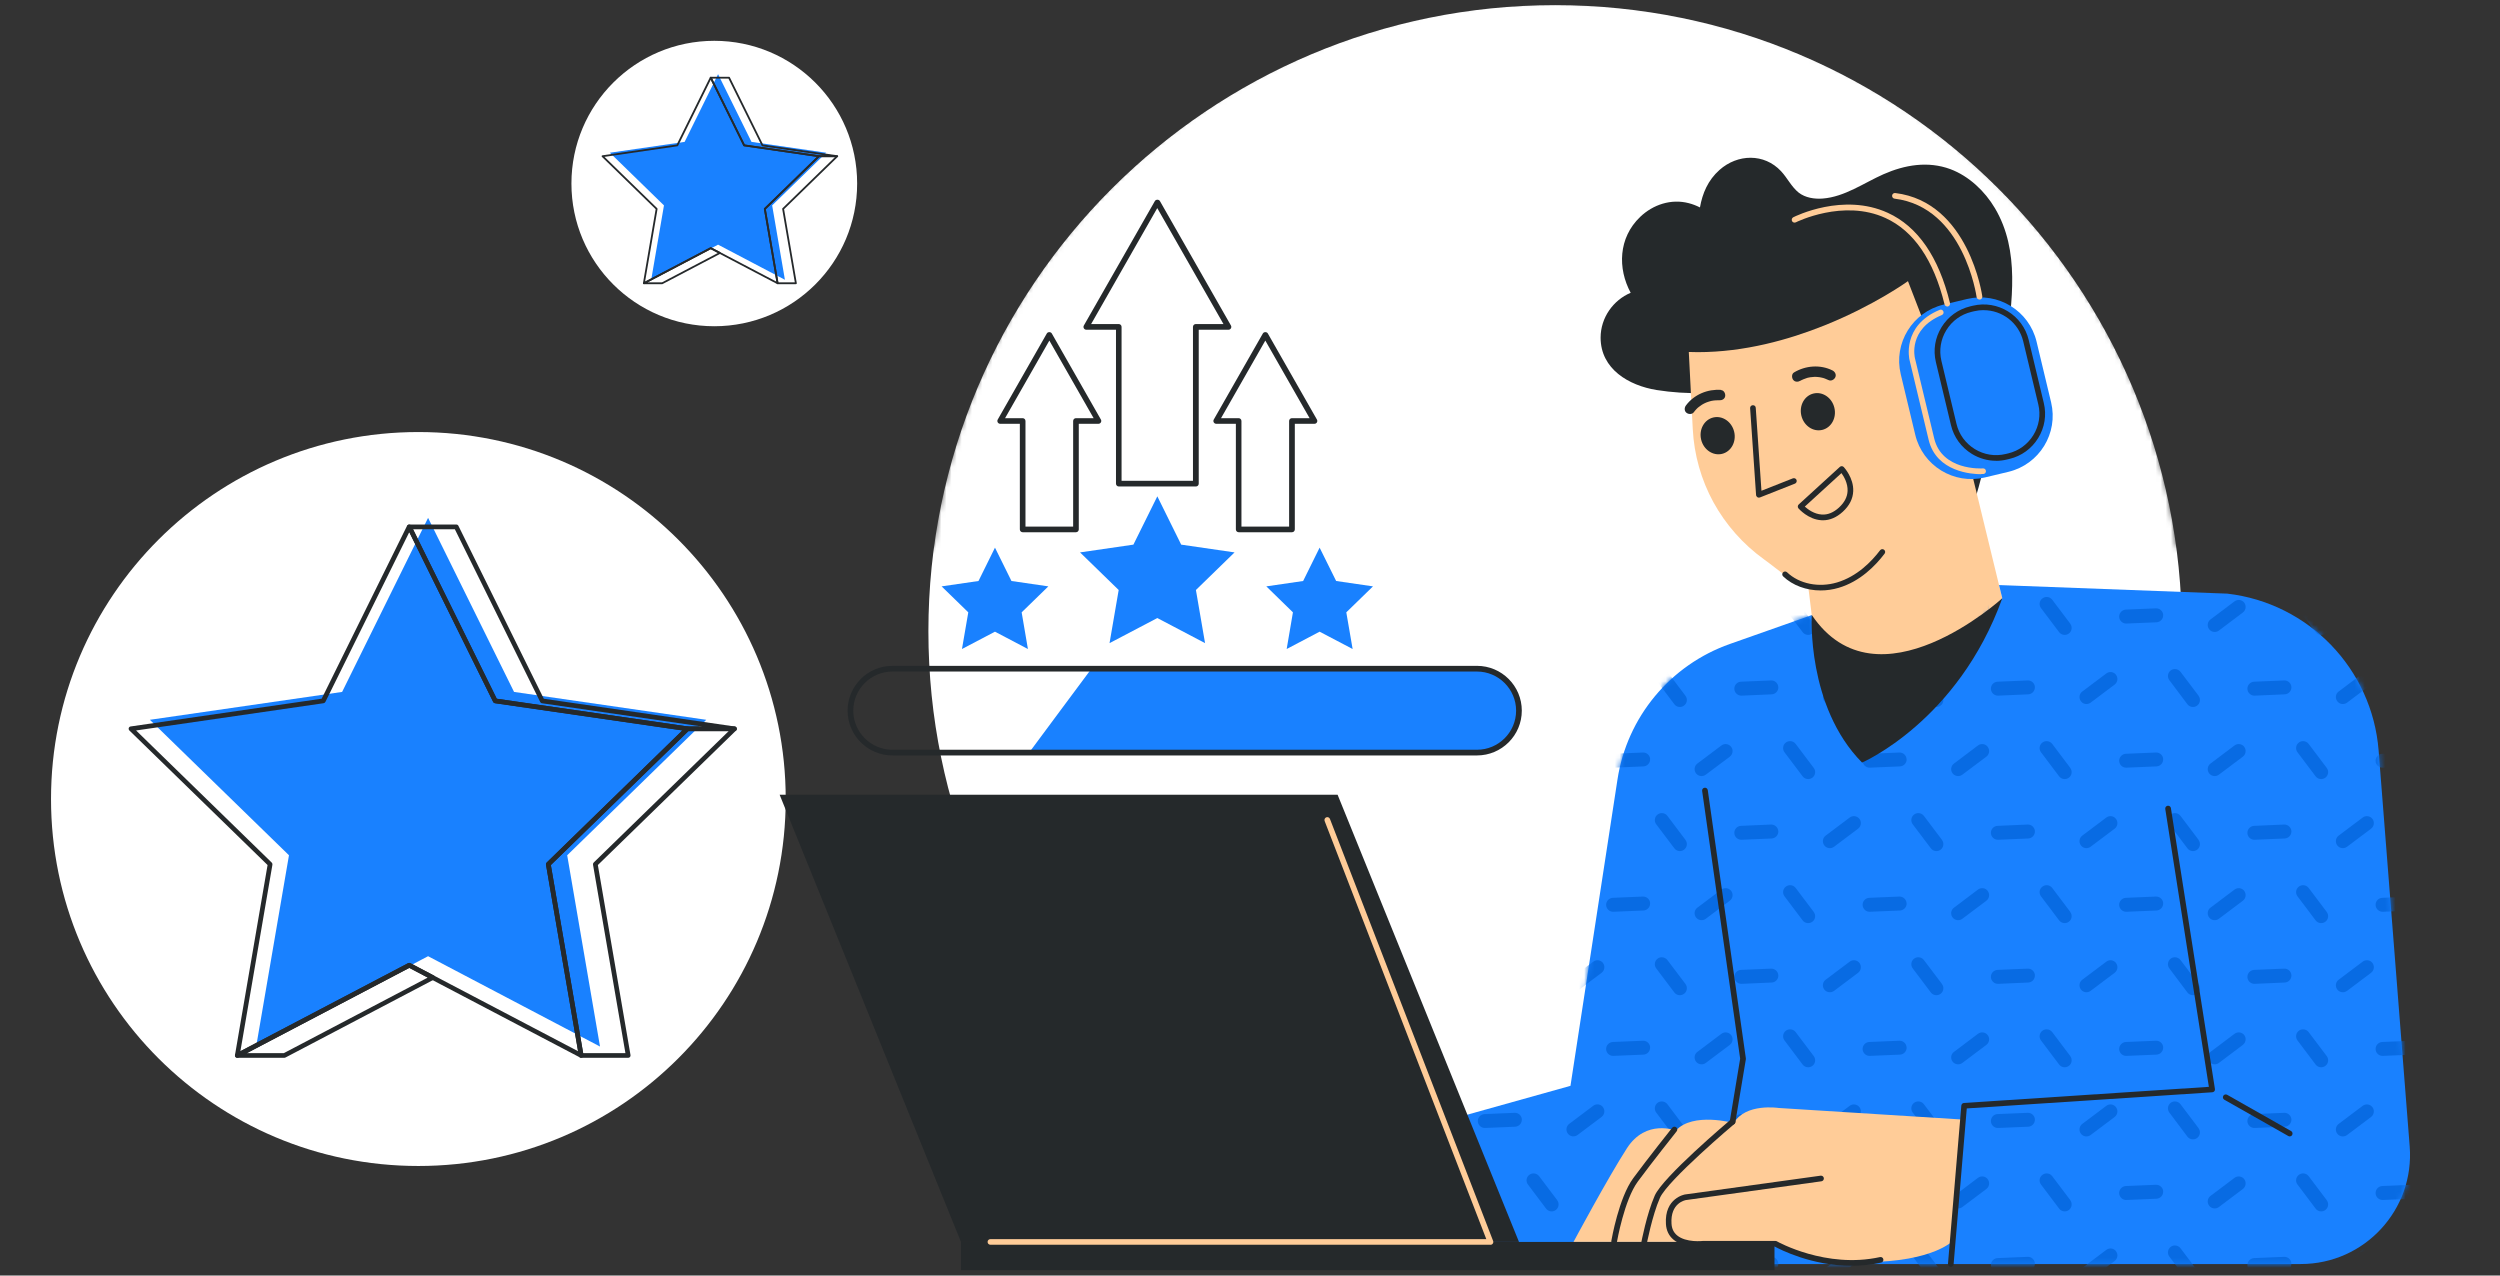 <svg width="490" height="250" viewBox="0 0 490 250" fill="none" xmlns="http://www.w3.org/2000/svg">
<rect x="0" y="0" width="490" height="250" fill="#333333" stroke="none"/>
<path d="M82 228.534C121.765 228.534 154 196.331 154 156.607C154 116.882 121.765 84.68 82 84.68C42.236 84.68 10 116.882 10 156.607C10 196.331 42.236 228.534 82 228.534Z" fill="white"/>
<path d="M83.904 101.5L100.753 135.617L138.424 141.08L111.17 167.632L117.602 205.122L83.904 187.416L50.207 205.122L56.639 167.632L29.373 141.08L67.055 135.617L83.904 101.5Z" fill="#1981FF"/>
<path d="M113.915 207.334C113.838 207.334 113.771 207.312 113.705 207.279L80.218 189.706L46.731 207.279C46.576 207.356 46.388 207.345 46.244 207.245C46.1 207.146 46.033 206.969 46.056 206.792L52.443 169.546L25.354 143.17C25.233 143.049 25.188 142.861 25.233 142.695C25.288 142.529 25.432 142.407 25.609 142.385L63.048 136.944L79.786 103.049C79.941 102.739 80.461 102.739 80.616 103.049L97.354 136.944L134.793 142.385C134.971 142.407 135.115 142.529 135.17 142.695C135.225 142.861 135.17 143.049 135.059 143.17L107.96 169.546L113.45 201.462L114.358 206.781C114.391 206.958 114.314 207.124 114.17 207.234C114.092 207.29 113.993 207.323 113.893 207.323L113.915 207.334ZM26.672 143.17L53.262 169.07C53.373 169.181 53.417 169.324 53.395 169.479L47.118 206.04L79.996 188.788C80.129 188.722 80.295 188.722 80.428 188.788L113.306 206.04L107.019 169.479C106.996 169.336 107.041 169.181 107.151 169.07L133.753 143.17L97 137.829C96.845 137.807 96.723 137.718 96.657 137.574L80.218 104.298L63.779 137.574C63.712 137.707 63.58 137.807 63.436 137.829L26.683 143.17H26.672Z" fill="#25292B"/>
<path d="M55.731 207.334H46.509C46.299 207.334 46.111 207.191 46.066 206.981C46.011 206.77 46.111 206.56 46.299 206.461L79.996 188.767C80.129 188.7 80.295 188.7 80.428 188.767L85.033 191.188C85.188 191.266 85.277 191.421 85.277 191.598C85.277 191.775 85.177 191.929 85.033 192.007L55.941 207.279C55.875 207.312 55.797 207.334 55.731 207.334ZM48.38 206.417H55.62L83.838 191.609L80.218 189.707L48.38 206.417Z" fill="#25292B"/>
<path d="M143.96 143.302H134.738L97 137.828C96.845 137.806 96.724 137.718 96.657 137.574L79.808 103.468C79.742 103.324 79.742 103.159 79.831 103.026C79.919 102.893 80.063 102.805 80.218 102.805H89.439C89.617 102.805 89.771 102.904 89.849 103.059L106.587 136.954L144.026 142.395C144.27 142.429 144.436 142.639 144.425 142.882C144.414 143.125 144.203 143.313 143.96 143.313V143.302ZM97.365 136.954L134.805 142.395H137.594L106.222 137.839C106.067 137.817 105.945 137.718 105.878 137.585L89.151 103.734H80.96L97.377 136.966L97.365 136.954Z" fill="#25292B"/>
<path d="M123.126 207.333H113.904C113.683 207.333 113.483 207.167 113.45 206.946L107.007 169.467C106.985 169.324 107.03 169.169 107.14 169.058L134.406 142.506C134.495 142.417 134.605 142.373 134.727 142.373H143.948C144.137 142.373 144.303 142.484 144.38 142.661C144.447 142.837 144.413 143.037 144.281 143.169L117.181 169.545L123.579 206.791C123.602 206.924 123.568 207.067 123.48 207.167C123.391 207.267 123.258 207.333 123.126 207.333ZM114.303 206.415H122.583L116.229 169.467C116.207 169.324 116.251 169.169 116.362 169.058L142.819 143.302H134.926L107.971 169.556L114.303 206.415Z" fill="#25292B"/>
<path d="M140 63.943C155.464 63.943 168 51.42 168 35.972C168 20.523 155.464 8 140 8C124.536 8 112 20.523 112 35.972C112 51.42 124.536 63.943 140 63.943Z" fill="white"/>
<path d="M140.741 14.541L147.293 27.809L161.943 29.933L151.344 40.259L153.845 54.838L140.741 47.953L127.636 54.838L130.137 40.259L119.534 29.933L134.188 27.809L140.741 14.541Z" fill="#1981FF"/>
<path d="M152.411 55.698C152.381 55.698 152.355 55.69 152.33 55.677L139.307 48.843L126.284 55.677C126.224 55.707 126.151 55.703 126.095 55.664C126.039 55.625 126.013 55.556 126.022 55.488L128.506 41.003L117.971 30.746C117.924 30.699 117.907 30.625 117.924 30.561C117.945 30.497 118.001 30.449 118.07 30.441L132.63 28.325L139.139 15.143C139.199 15.023 139.402 15.023 139.462 15.143L145.971 28.325L160.531 30.441C160.6 30.449 160.656 30.497 160.677 30.561C160.699 30.625 160.677 30.699 160.634 30.746L150.095 41.003L152.231 53.415L152.584 55.483C152.597 55.552 152.566 55.617 152.51 55.66C152.48 55.681 152.442 55.694 152.403 55.694L152.411 55.698ZM118.483 30.746L128.824 40.818C128.867 40.861 128.884 40.917 128.876 40.977L126.435 55.195L139.221 48.486C139.272 48.46 139.337 48.46 139.389 48.486L152.175 55.195L149.729 40.977C149.721 40.921 149.738 40.861 149.781 40.818L160.126 30.746L145.833 28.669C145.773 28.66 145.726 28.626 145.7 28.57L139.307 15.629L132.914 28.57C132.888 28.621 132.836 28.66 132.78 28.669L118.488 30.746H118.483Z" fill="#25292B"/>
<path d="M129.784 55.699H126.198C126.116 55.699 126.043 55.643 126.026 55.562C126.004 55.48 126.043 55.398 126.116 55.359L139.221 48.478C139.273 48.453 139.337 48.453 139.389 48.478L141.18 49.42C141.24 49.45 141.274 49.511 141.274 49.579C141.274 49.648 141.236 49.708 141.18 49.738L129.866 55.678C129.84 55.691 129.81 55.699 129.784 55.699ZM126.926 55.342H129.741L140.715 49.584L139.307 48.844L126.926 55.342Z" fill="#25292B"/>
<path d="M164.095 30.798H160.509L145.833 28.669C145.773 28.66 145.726 28.626 145.7 28.57L139.148 15.307C139.122 15.251 139.122 15.186 139.156 15.135C139.191 15.083 139.247 15.049 139.307 15.049H142.893C142.962 15.049 143.022 15.088 143.052 15.148L149.561 28.329L164.121 30.445C164.216 30.458 164.28 30.54 164.276 30.634C164.272 30.729 164.19 30.802 164.095 30.802V30.798ZM145.975 28.329L160.535 30.445H161.62L149.419 28.673C149.359 28.665 149.312 28.626 149.286 28.574L142.781 15.41H139.595L145.98 28.334L145.975 28.329Z" fill="#25292B"/>
<path d="M155.993 55.698H152.407C152.321 55.698 152.243 55.633 152.231 55.547L149.725 40.972C149.716 40.916 149.734 40.856 149.777 40.813L160.38 30.487C160.414 30.453 160.458 30.436 160.505 30.436H164.091C164.164 30.436 164.229 30.479 164.259 30.547C164.285 30.616 164.272 30.694 164.22 30.745L153.681 41.002L156.17 55.487C156.178 55.539 156.165 55.594 156.131 55.633C156.097 55.672 156.045 55.698 155.993 55.698ZM152.562 55.341H155.782L153.311 40.972C153.303 40.916 153.32 40.856 153.363 40.813L163.652 30.797H160.582L150.1 41.007L152.562 55.341Z" fill="#25292B"/>
<mask id="mask0_3010_1367" style="mask-type:luminance" maskUnits="userSpaceOnUse" x="147" y="0" width="332" height="251">
<path d="M479 107.337V251H147.492V107.337H182.923C190.497 46.825 242.17 0 304.794 0C367.417 0 419.102 46.825 426.677 107.337H479Z" fill="white"/>
</mask>
<g mask="url(#mask0_3010_1367)">
<path d="M304.806 246.444C372.649 246.444 427.646 191.502 427.646 123.728C427.646 55.954 372.649 1.012 304.806 1.012C236.963 1.012 181.965 55.954 181.965 123.728C181.965 191.502 236.963 246.444 304.806 246.444Z" fill="white"/>
<path d="M393.198 68.313C391.946 78.418 387.17 101.279 385.648 100.653C385.648 100.653 385.623 100.653 385.611 100.653C384.298 101.169 382.431 100.519 382.002 99.071C378.638 87.543 376.391 75.708 375.36 63.726C370.658 66.498 365.784 68.975 360.739 71.023C349.567 75.573 336.774 78.369 324.694 76.444C319.256 75.561 313.731 72.348 313.719 66.191C313.719 62.242 316.211 58.82 319.612 57.385C317.046 52.627 317.181 46.629 321.465 42.521C323.994 40.093 327.555 38.915 331.004 39.823C331.765 40.019 332.49 40.301 333.19 40.657C333.681 37.885 334.761 35.322 337.02 33.31C340.568 30.159 345.785 30.011 349.088 33.556C350.316 34.868 351.126 36.622 352.538 37.75C353.839 38.768 355.631 39.038 357.252 38.915C361.561 38.584 365.305 35.861 369.148 34.157C373.347 32.305 377.877 31.532 382.272 33.151C385.943 34.525 389.049 37.493 391.013 40.816C395.973 49.193 394.328 59.139 393.21 68.3L393.198 68.313Z" fill="#25292B"/>
<path d="M398.268 82.085C396.537 88.659 392.4 92.767 386.274 91.896L391.811 114.683L392.449 117.271L382.026 127.953C378.749 131.314 374.525 132.908 370.339 132.908C364.299 132.908 358.332 129.609 355.46 123.489L355.104 120.57L354.416 114.99C352.489 114.364 351.126 113.616 349.849 112.721C348.572 111.826 347.357 110.795 345.724 109.618C341.575 106.626 338.223 102.787 335.829 98.433C333.447 94.067 332.036 89.174 331.778 84.047L331.004 68.987C331.594 69.011 332.183 69.023 332.772 69.023C341.918 69.023 350.586 66.595 357.583 63.787C367.417 59.837 373.961 55.103 373.961 55.103L379.632 69.796L379.669 69.894L379.694 69.87C381.719 67.662 384.359 66.227 387.183 65.835C388.656 65.626 390.178 65.7 391.664 66.092C398.195 67.809 400.122 75.045 398.281 82.109L398.268 82.085Z" fill="#FFCC98"/>
<path d="M337.515 88.959C339.301 88.531 340.368 86.588 339.896 84.619C339.424 82.649 337.593 81.399 335.806 81.826C334.019 82.253 332.953 84.196 333.424 86.166C333.896 88.135 335.728 89.386 337.515 88.959Z" fill="#25292B"/>
<path d="M357.156 84.261C358.943 83.834 360.009 81.891 359.537 79.921C359.065 77.952 357.234 76.701 355.447 77.129C353.66 77.556 352.594 79.499 353.066 81.469C353.538 83.438 355.369 84.689 357.156 84.261Z" fill="#25292B"/>
<path d="M337.339 76.419C334.7 76.223 332.036 77.326 330.44 79.473C330.12 79.902 330.096 80.552 330.55 80.907C330.955 81.226 331.643 81.251 331.986 80.797C332.146 80.589 332.306 80.38 332.49 80.196C332.576 80.098 332.674 80.012 332.76 79.926C332.76 79.926 332.784 79.902 332.797 79.902C332.846 79.865 332.895 79.816 332.944 79.779C333.153 79.62 333.361 79.46 333.582 79.325C333.693 79.252 333.803 79.191 333.926 79.129C333.951 79.129 333.963 79.105 333.975 79.105C334.037 79.068 334.11 79.043 334.172 79.007C334.405 78.896 334.65 78.798 334.908 78.725C335.031 78.688 335.154 78.651 335.289 78.614C335.35 78.602 335.412 78.577 335.485 78.565C335.485 78.565 335.485 78.565 335.498 78.565C335.755 78.516 336.013 78.479 336.283 78.467C336.418 78.467 336.541 78.455 336.676 78.455C336.737 78.455 336.811 78.455 336.873 78.455C336.885 78.455 336.897 78.455 336.909 78.455C336.922 78.455 336.934 78.455 336.946 78.455C337.474 78.492 338.051 78.234 338.137 77.645C338.211 77.155 337.904 76.492 337.327 76.456L337.339 76.419Z" fill="#25292B"/>
<path d="M351.457 74.432C351.801 74.922 352.439 74.885 352.894 74.616C352.906 74.616 352.918 74.603 352.93 74.591C352.93 74.591 352.943 74.591 352.955 74.579C353.016 74.554 353.065 74.517 353.127 74.493C353.25 74.432 353.36 74.382 353.483 74.334C353.728 74.235 353.974 74.15 354.22 74.064C354.232 74.064 354.22 74.064 354.232 74.064C354.293 74.051 354.355 74.039 354.428 74.015C354.551 73.99 354.686 73.966 354.821 73.941C355.079 73.904 355.349 73.88 355.607 73.867C355.68 73.867 355.754 73.867 355.828 73.867C355.84 73.867 355.865 73.867 355.889 73.867C356.024 73.867 356.147 73.88 356.282 73.892C356.54 73.916 356.81 73.953 357.055 74.015C357.117 74.027 357.178 74.039 357.252 74.064C357.264 74.064 357.276 74.064 357.289 74.064C357.411 74.1 357.534 74.137 357.657 74.186C357.903 74.272 358.148 74.382 358.381 74.493C358.897 74.751 359.498 74.419 359.719 73.941C359.965 73.414 359.646 72.85 359.167 72.604C356.773 71.415 353.9 71.635 351.629 72.997C351.138 73.291 351.163 74.015 351.445 74.432H351.457Z" fill="#25292B"/>
<path d="M356.859 115.728C354.048 115.728 351.371 114.759 349.493 112.969C349.272 112.76 349.26 112.405 349.481 112.184C349.689 111.963 350.046 111.951 350.266 112.171C352.636 114.44 356.491 115.225 360.063 114.158C363.967 112.993 366.803 110.087 368.497 107.854C368.682 107.609 369.025 107.56 369.271 107.744C369.516 107.928 369.565 108.271 369.381 108.517C367.589 110.884 364.569 113.974 360.382 115.213C359.216 115.556 358.025 115.728 356.859 115.728Z" fill="#25292B"/>
<path d="M388.312 88.745C388.054 88.745 387.821 88.561 387.759 88.291C387.71 87.984 387.907 87.702 388.201 87.641C389.834 87.335 391.344 86.329 392.24 84.943C393.137 83.557 393.431 81.766 393.038 80.148C392.682 78.688 391.725 77.499 390.571 77.032C389.318 76.53 387.772 77.008 387.207 78.063C387.084 78.284 386.839 78.394 386.605 78.345C386.36 78.296 386.188 78.087 386.163 77.842C386.016 76.137 385.856 74.2 386.421 72.397C386.949 70.667 388.422 68.816 390.497 68.558C392.351 68.325 394.254 69.539 394.818 71.33C394.917 71.624 394.745 71.931 394.45 72.029C394.155 72.115 393.849 71.955 393.75 71.661C393.345 70.397 391.946 69.502 390.632 69.662C389.048 69.858 387.907 71.342 387.489 72.728C387.121 73.917 387.109 75.193 387.182 76.468C388.214 75.708 389.687 75.487 390.988 76.002C392.498 76.603 393.677 78.05 394.131 79.878C394.597 81.779 394.254 83.9 393.186 85.544C392.13 87.187 390.337 88.377 388.41 88.733C388.373 88.733 388.336 88.733 388.312 88.733V88.745Z" fill="#25292B"/>
<path d="M344.742 97.536C344.644 97.536 344.533 97.511 344.447 97.45C344.3 97.352 344.202 97.193 344.19 97.021L343.023 80.01C342.999 79.704 343.232 79.434 343.539 79.422C343.87 79.397 344.116 79.63 344.128 79.937L345.245 96.187L351.396 93.759C351.678 93.648 352.01 93.783 352.12 94.065C352.231 94.347 352.096 94.678 351.813 94.789L344.951 97.499C344.889 97.524 344.816 97.536 344.742 97.536Z" fill="#25292B"/>
<path d="M357.289 101.966C357.191 101.966 357.092 101.966 356.994 101.966C354.404 101.819 352.587 99.734 352.501 99.648C352.304 99.415 352.329 99.072 352.55 98.875L360.604 91.517C360.824 91.308 361.181 91.321 361.389 91.554C361.463 91.639 363.341 93.675 363.231 96.275C363.169 97.772 362.482 99.121 361.18 100.31C359.965 101.414 358.664 101.978 357.289 101.978V101.966ZM353.741 99.292C354.342 99.832 355.57 100.764 357.08 100.85C358.246 100.924 359.376 100.457 360.444 99.476C361.512 98.495 362.077 97.404 362.126 96.226C362.187 94.718 361.402 93.381 360.923 92.731L353.741 99.292Z" fill="#25292B"/>
<path d="M385.527 58.606L380.918 59.708C374.839 61.161 371.09 67.263 372.545 73.337L375.391 85.217C376.846 91.29 382.954 95.035 389.034 93.582L393.643 92.48C399.722 91.026 403.471 84.924 402.016 78.851L399.17 66.971C397.715 60.897 391.607 57.152 385.527 58.606Z" fill="#1981FF"/>
<path d="M391.234 90.313C389.576 90.313 387.944 89.859 386.483 88.964C384.408 87.688 382.959 85.701 382.395 83.347L379.436 70.984C378.871 68.63 379.264 66.201 380.541 64.129C381.817 62.056 383.806 60.609 386.163 60.045L386.679 59.922C391.553 58.757 396.464 61.774 397.63 66.643L400.589 79.005C401.153 81.36 400.76 83.788 399.484 85.861C398.207 87.934 396.218 89.381 393.861 89.945L393.345 90.067C392.646 90.239 391.934 90.325 391.234 90.325V90.313ZM388.791 60.781C388.177 60.781 387.563 60.854 386.937 61.001L386.421 61.124C384.359 61.614 382.603 62.89 381.486 64.705C380.369 66.52 380.025 68.666 380.516 70.727L383.475 83.089C383.966 85.15 385.243 86.903 387.06 88.019C388.877 89.135 391.025 89.479 393.088 88.988L393.603 88.866C395.666 88.375 397.421 87.1 398.538 85.284C399.656 83.469 399.999 81.323 399.508 79.263L396.55 66.9C395.678 63.246 392.4 60.793 388.791 60.793V60.781Z" fill="#25292B"/>
<path d="M388.324 92.947C386.569 92.947 379.534 92.543 378.012 86.202L374.255 70.504C374.255 70.504 372.647 63.869 380.172 60.729C380.455 60.606 380.786 60.741 380.897 61.023C381.019 61.306 380.884 61.637 380.602 61.747C373.985 64.506 375.274 70.001 375.335 70.234L379.104 85.932C380.614 92.236 388.324 91.831 388.656 91.807C388.95 91.77 389.233 92.015 389.245 92.322C389.269 92.628 389.036 92.886 388.729 92.91C388.729 92.91 388.582 92.91 388.336 92.91L388.324 92.947Z" fill="#FFCC98"/>
<path d="M381.67 60.072C381.425 60.072 381.191 59.9 381.13 59.654C378.994 50.959 375.102 45.269 369.553 42.73C361.303 38.94 352.071 43.527 351.985 43.576C351.715 43.711 351.371 43.601 351.236 43.331C351.101 43.061 351.212 42.718 351.482 42.583C351.875 42.386 361.266 37.714 370.007 41.712C375.876 44.398 379.988 50.346 382.198 59.397C382.272 59.691 382.088 59.998 381.793 60.072C381.744 60.072 381.707 60.084 381.658 60.084L381.67 60.072Z" fill="#FFCC98"/>
<path d="M387.968 58.708C387.698 58.708 387.452 58.499 387.416 58.23C387.391 58.058 384.899 40.594 371.333 38.938C371.026 38.901 370.817 38.619 370.854 38.313C370.891 38.006 371.161 37.797 371.48 37.834C385.906 39.6 388.508 57.911 388.533 58.095C388.57 58.401 388.361 58.684 388.054 58.72C388.029 58.72 388.005 58.72 387.98 58.72L387.968 58.708Z" fill="#FFCC98"/>
<path d="M450.935 247.763H255.932V227.331L307.813 212.823L317.021 152.814C318.887 140.562 327.37 130.333 339.07 126.213L355.103 120.559L355.459 123.478C358.332 129.597 364.286 132.897 370.339 132.897C374.525 132.897 378.761 131.302 382.026 127.942L392.449 117.26L391.811 114.672L436.547 116.352C452.507 118.204 464.943 131.094 466.208 147.086L472.297 224.658C473.291 237.118 463.433 247.751 450.948 247.751L450.935 247.763Z" fill="#1981FF"/>
<mask id="mask1_3010_1367" style="mask-type:luminance" maskUnits="userSpaceOnUse" x="255" y="114" width="218" height="134">
<path d="M450.935 247.765H255.932V227.333L307.813 212.825L317.021 152.816C318.887 140.564 327.37 130.335 339.07 126.214L355.103 120.561L355.459 123.48C358.332 129.599 364.286 132.898 370.339 132.898C374.525 132.898 378.761 131.304 382.026 127.944L392.449 117.262L391.811 114.674L436.547 116.354C452.507 118.206 464.943 131.096 466.208 147.088L472.297 224.66C473.291 237.12 463.433 247.753 450.948 247.753L450.935 247.765Z" fill="white"/>
</mask>
<g mask="url(#mask1_3010_1367)">
<path d="M273.144 148.794C273.181 149.542 272.579 150.18 271.831 150.216L265.938 150.462C265.189 150.499 264.551 149.91 264.514 149.162V149.1C264.514 148.377 265.078 147.776 265.815 147.739L271.708 147.494C272.457 147.457 273.095 148.046 273.132 148.794H273.144Z" fill="#086BE3"/>
<path d="M263.9 160.506C264.084 160.751 264.17 161.033 264.17 161.328C264.17 161.745 263.986 162.15 263.63 162.419L258.915 165.964C258.314 166.417 257.454 166.295 257 165.694C256.546 165.093 256.669 164.234 257.27 163.781L261.984 160.236C262.586 159.783 263.458 159.905 263.9 160.518V160.506Z" fill="#086BE3"/>
<path d="M289.03 231.124C289.214 231.369 289.312 231.664 289.312 231.946C289.312 232.363 289.128 232.768 288.772 233.037L284.058 236.582C283.456 237.035 282.597 236.913 282.143 236.312C281.689 235.711 281.811 234.84 282.425 234.399L287.139 230.854C287.741 230.401 288.6 230.523 289.042 231.124H289.03Z" fill="#086BE3"/>
<path d="M273.144 120.548C273.181 121.296 272.579 121.934 271.831 121.971L265.938 122.216C265.189 122.241 264.551 121.652 264.514 120.904V120.843C264.514 120.119 265.078 119.518 265.815 119.481L271.708 119.236C272.457 119.199 273.095 119.8 273.132 120.548H273.144Z" fill="#086BE3"/>
<path d="M263.9 188.751C264.084 188.996 264.17 189.291 264.17 189.573C264.17 189.99 263.986 190.394 263.63 190.664L258.915 194.209C258.314 194.662 257.454 194.54 257 193.939C256.546 193.338 256.669 192.467 257.27 192.026L261.984 188.481C262.586 188.027 263.458 188.15 263.9 188.751Z" fill="#086BE3"/>
<path d="M298.274 247.656C298.311 248.404 297.722 249.042 296.973 249.078L291.08 249.324C290.331 249.348 289.693 248.759 289.656 248.011V247.95C289.656 247.226 290.233 246.625 290.97 246.589L296.863 246.343C297.612 246.307 298.25 246.908 298.287 247.656H298.274Z" fill="#086BE3"/>
<path d="M298.274 219.413C298.311 220.161 297.722 220.799 296.973 220.836L291.08 221.081C290.331 221.118 289.693 220.529 289.656 219.781V219.72C289.656 218.996 290.233 218.383 290.97 218.358L296.863 218.113C297.612 218.076 298.25 218.665 298.287 219.413H298.274Z" fill="#086BE3"/>
<path d="M263.9 245.241C264.084 245.487 264.17 245.781 264.17 246.063C264.17 246.48 263.986 246.897 263.63 247.155L258.915 250.699C258.314 251.153 257.454 251.03 257 250.429C256.546 249.828 256.669 248.957 257.27 248.516L261.984 244.971C262.586 244.518 263.458 244.64 263.9 245.241Z" fill="#086BE3"/>
<path d="M298.274 162.922C298.311 163.671 297.722 164.308 296.973 164.345L291.08 164.59C290.331 164.627 289.693 164.038 289.656 163.29V163.229C289.656 162.505 290.233 161.892 290.97 161.868L296.863 161.61C297.612 161.586 298.25 162.174 298.287 162.922H298.274Z" fill="#086BE3"/>
<path d="M289.03 202.879C289.214 203.125 289.312 203.419 289.312 203.701C289.312 204.118 289.128 204.535 288.772 204.793L284.058 208.337C283.456 208.791 282.597 208.668 282.143 208.067C281.689 207.466 281.811 206.608 282.425 206.166L287.139 202.622C287.741 202.168 288.6 202.291 289.042 202.892L289.03 202.879Z" fill="#086BE3"/>
<path d="M298.274 191.153C298.311 191.914 297.722 192.551 296.973 192.576L291.08 192.833C290.331 192.858 289.693 192.269 289.656 191.521V191.46C289.656 190.736 290.233 190.135 290.97 190.098L296.863 189.853C297.612 189.816 298.25 190.405 298.287 191.153H298.274Z" fill="#086BE3"/>
<path d="M298.274 134.667C298.311 135.415 297.722 136.065 296.973 136.09L291.08 136.347C290.331 136.372 289.693 135.783 289.656 135.035V134.973C289.656 134.25 290.233 133.649 290.97 133.612L296.863 133.367C297.612 133.33 298.25 133.919 298.287 134.667H298.274Z" fill="#086BE3"/>
<path d="M273.144 233.528C273.181 234.276 272.579 234.914 271.831 234.951L265.938 235.196C265.189 235.233 264.551 234.632 264.514 233.884V233.822C264.514 233.099 265.078 232.498 265.815 232.461L271.708 232.216C272.457 232.191 273.095 232.78 273.132 233.528H273.144Z" fill="#086BE3"/>
<path d="M280.08 221.13C280.535 221.731 280.412 222.589 279.81 223.043C279.209 223.497 278.337 223.374 277.895 222.773L274.347 218.064C273.893 217.463 274.016 216.592 274.617 216.151C274.863 215.967 275.158 215.881 275.44 215.881C275.857 215.881 276.275 216.065 276.533 216.42L280.08 221.13Z" fill="#086BE3"/>
<path d="M289.03 146.391C289.214 146.637 289.312 146.931 289.312 147.213C289.312 147.63 289.128 148.035 288.772 148.305L284.058 151.837C283.456 152.291 282.597 152.168 282.143 151.567C281.689 150.966 281.811 150.107 282.425 149.654L287.139 146.109C287.741 145.656 288.6 145.778 289.042 146.391H289.03Z" fill="#086BE3"/>
<path d="M289.03 174.624C289.214 174.869 289.312 175.164 289.312 175.446C289.312 175.863 289.128 176.268 288.772 176.537L284.058 180.082C283.456 180.535 282.597 180.413 282.143 179.812C281.689 179.211 281.811 178.34 282.425 177.899L287.139 174.354C287.741 173.901 288.6 174.023 289.042 174.624H289.03Z" fill="#086BE3"/>
<path d="M263.9 132.263C264.084 132.508 264.17 132.802 264.17 133.085C264.17 133.501 263.986 133.906 263.63 134.176L258.915 137.72C258.314 138.174 257.454 138.052 257 137.438C256.546 136.837 256.669 135.979 257.27 135.537L261.984 131.993C262.586 131.539 263.458 131.662 263.9 132.263Z" fill="#086BE3"/>
<path d="M263.9 217.01C264.084 217.255 264.17 217.537 264.17 217.832C264.17 218.249 263.986 218.653 263.63 218.923L258.915 222.468C258.314 222.921 257.454 222.799 257 222.198C256.546 221.597 256.669 220.738 257.27 220.285L261.984 216.74C262.586 216.286 263.458 216.409 263.9 217.022V217.01Z" fill="#086BE3"/>
<path d="M273.144 205.284C273.181 206.032 272.579 206.682 271.831 206.707L265.938 206.952C265.189 206.989 264.551 206.4 264.514 205.652V205.591C264.514 204.867 265.078 204.266 265.815 204.229L271.708 203.984C272.457 203.947 273.095 204.536 273.132 205.284H273.144Z" fill="#086BE3"/>
<path d="M280.08 192.872C280.535 193.473 280.412 194.344 279.81 194.785C279.209 195.239 278.337 195.116 277.895 194.516L274.347 189.806C273.893 189.205 274.016 188.347 274.617 187.893C274.863 187.709 275.158 187.623 275.44 187.623C275.857 187.623 276.275 187.807 276.533 188.163L280.08 192.86V192.872Z" fill="#086BE3"/>
<path d="M273.144 177.038C273.181 177.786 272.579 178.423 271.831 178.46L265.938 178.706C265.189 178.742 264.551 178.141 264.514 177.393V177.332C264.514 176.608 265.078 176.007 265.815 175.971L271.708 175.725C272.457 175.701 273.095 176.29 273.132 177.038H273.144Z" fill="#086BE3"/>
<path d="M280.08 249.373C280.535 249.974 280.412 250.832 279.81 251.274C279.209 251.727 278.337 251.605 277.895 251.004L274.347 246.294C273.893 245.693 274.016 244.835 274.617 244.381C274.863 244.197 275.158 244.111 275.44 244.111C275.857 244.111 276.275 244.295 276.533 244.651L280.08 249.36V249.373Z" fill="#086BE3"/>
<path d="M280.08 164.629C280.535 165.23 280.412 166.088 279.81 166.542C279.209 166.996 278.337 166.873 277.895 166.26L274.347 161.562C273.893 160.962 274.016 160.091 274.617 159.649C274.863 159.465 275.158 159.367 275.44 159.367C275.857 159.367 276.262 159.551 276.533 159.907L280.08 164.616V164.629Z" fill="#086BE3"/>
<path d="M280.08 136.382C280.535 136.983 280.412 137.854 279.81 138.295C279.209 138.749 278.337 138.626 277.895 138.025L274.347 133.316C273.893 132.715 274.016 131.856 274.617 131.403C274.863 131.219 275.158 131.133 275.44 131.133C275.857 131.133 276.275 131.317 276.533 131.672L280.08 136.37V136.382Z" fill="#086BE3"/>
<path d="M289.03 118.133C289.214 118.379 289.312 118.673 289.312 118.967C289.312 119.384 289.128 119.789 288.772 120.059L284.058 123.603C283.456 124.057 282.597 123.934 282.143 123.333C281.689 122.732 281.811 121.862 282.425 121.42L287.139 117.876C287.741 117.422 288.6 117.545 289.042 118.146L289.03 118.133Z" fill="#086BE3"/>
<path d="M339.315 202.879C339.5 203.125 339.585 203.407 339.585 203.701C339.585 204.118 339.401 204.535 339.045 204.793L334.331 208.337C333.73 208.791 332.858 208.668 332.416 208.067C331.962 207.466 332.084 206.608 332.686 206.166L337.4 202.622C338.002 202.168 338.861 202.291 339.315 202.892V202.879Z" fill="#086BE3"/>
<path d="M339.315 231.124C339.5 231.369 339.585 231.664 339.585 231.946C339.585 232.363 339.401 232.78 339.045 233.037L334.331 236.582C333.73 237.035 332.858 236.913 332.416 236.312C331.962 235.711 332.084 234.84 332.686 234.399L337.4 230.854C338.002 230.401 338.861 230.523 339.315 231.124Z" fill="#086BE3"/>
<path d="M330.353 192.872C330.808 193.473 330.685 194.344 330.071 194.785C329.47 195.239 328.61 195.116 328.168 194.516L324.62 189.806C324.166 189.205 324.289 188.347 324.89 187.893C325.136 187.709 325.418 187.623 325.701 187.623C326.118 187.623 326.535 187.807 326.805 188.163L330.353 192.86V192.872Z" fill="#086BE3"/>
<path d="M305.211 178.756C305.665 179.356 305.542 180.215 304.941 180.656C304.339 181.11 303.48 180.988 303.026 180.387L299.478 175.677C299.023 175.076 299.146 174.218 299.748 173.776C299.993 173.592 300.288 173.494 300.57 173.494C300.988 173.494 301.393 173.678 301.663 174.034L305.211 178.743V178.756Z" fill="#086BE3"/>
<path d="M339.315 174.624C339.5 174.869 339.585 175.164 339.585 175.446C339.585 175.863 339.401 176.268 339.045 176.537L334.331 180.082C333.73 180.535 332.858 180.413 332.416 179.812C331.962 179.211 332.084 178.34 332.686 177.899L337.4 174.354C338.002 173.901 338.861 174.023 339.315 174.624Z" fill="#086BE3"/>
<path d="M348.56 247.656C348.584 248.404 347.995 249.042 347.246 249.078L341.353 249.324C340.604 249.348 339.954 248.759 339.929 248.011V247.95C339.929 247.226 340.494 246.625 341.231 246.589L347.123 246.343C347.872 246.307 348.511 246.908 348.547 247.656H348.56Z" fill="#086BE3"/>
<path d="M314.185 188.751C314.369 188.996 314.455 189.291 314.455 189.573C314.455 189.99 314.271 190.394 313.915 190.664L309.201 194.209C308.599 194.662 307.74 194.54 307.298 193.939C306.843 193.338 306.966 192.467 307.568 192.026L312.282 188.481C312.884 188.027 313.743 188.15 314.197 188.751H314.185Z" fill="#086BE3"/>
<path d="M348.56 219.413C348.584 220.161 347.995 220.799 347.246 220.836L341.353 221.081C340.604 221.118 339.954 220.529 339.929 219.781V219.72C339.929 218.996 340.494 218.383 341.231 218.358L347.123 218.113C347.872 218.076 348.511 218.665 348.547 219.413H348.56Z" fill="#086BE3"/>
<path d="M348.56 191.153C348.584 191.914 347.995 192.551 347.246 192.576L341.353 192.833C340.604 192.858 339.954 192.269 339.929 191.521V191.46C339.929 190.736 340.494 190.135 341.231 190.098L347.123 189.853C347.872 189.816 348.511 190.405 348.547 191.153H348.56Z" fill="#086BE3"/>
<path d="M348.56 162.922C348.584 163.671 347.995 164.308 347.246 164.345L341.353 164.59C340.604 164.627 339.954 164.038 339.929 163.29V163.229C339.929 162.505 340.494 161.892 341.231 161.868L347.123 161.61C347.872 161.586 348.511 162.174 348.547 162.922H348.56Z" fill="#086BE3"/>
<path d="M348.56 134.667C348.584 135.415 347.995 136.065 347.246 136.09L341.353 136.347C340.604 136.372 339.954 135.783 339.929 135.035V134.973C339.929 134.25 340.494 133.649 341.231 133.612L347.123 133.367C347.872 133.33 348.511 133.919 348.547 134.667H348.56Z" fill="#086BE3"/>
<path d="M355.496 235.248C355.95 235.849 355.828 236.707 355.226 237.161C354.625 237.615 353.753 237.492 353.311 236.879L349.763 232.169C349.309 231.568 349.432 230.71 350.033 230.268C350.279 230.084 350.573 229.986 350.856 229.986C351.273 229.986 351.678 230.17 351.948 230.526L355.496 235.235V235.248Z" fill="#086BE3"/>
<path d="M339.315 146.391C339.5 146.637 339.585 146.919 339.585 147.213C339.585 147.63 339.401 148.035 339.045 148.305L334.331 151.837C333.73 152.291 332.858 152.168 332.416 151.567C331.962 150.966 332.084 150.107 332.686 149.654L337.4 146.109C338.002 145.656 338.861 145.778 339.315 146.391Z" fill="#086BE3"/>
<path d="M355.496 122.265C355.95 122.866 355.828 123.725 355.226 124.166C354.625 124.62 353.753 124.497 353.311 123.896L349.763 119.187C349.309 118.586 349.432 117.728 350.033 117.286C350.279 117.102 350.573 117.004 350.856 117.004C351.273 117.004 351.678 117.188 351.948 117.544L355.496 122.253V122.265Z" fill="#086BE3"/>
<path d="M314.185 160.507C314.369 160.752 314.455 161.034 314.455 161.316C314.455 161.733 314.271 162.138 313.915 162.408L309.201 165.952C308.599 166.406 307.74 166.283 307.298 165.682C306.843 165.081 306.966 164.223 307.568 163.769L312.282 160.225C312.884 159.771 313.743 159.893 314.197 160.507H314.185Z" fill="#086BE3"/>
<path d="M314.185 245.241C314.369 245.487 314.455 245.781 314.455 246.063C314.455 246.48 314.271 246.897 313.915 247.155L309.201 250.699C308.599 251.153 307.74 251.03 307.298 250.429C306.843 249.828 306.966 248.957 307.568 248.516L312.282 244.971C312.884 244.518 313.743 244.64 314.197 245.241H314.185Z" fill="#086BE3"/>
<path d="M323.417 177.038C323.454 177.786 322.865 178.423 322.116 178.46L316.223 178.706C315.474 178.742 314.836 178.141 314.799 177.393V177.344C314.799 176.621 315.376 176.007 316.112 175.971L322.005 175.725C322.754 175.701 323.405 176.29 323.429 177.038H323.417Z" fill="#086BE3"/>
<path d="M323.417 205.284C323.454 206.032 322.865 206.682 322.116 206.707L316.223 206.952C315.474 206.989 314.836 206.4 314.799 205.652V205.603C314.799 204.879 315.376 204.266 316.112 204.229L322.005 203.984C322.754 203.947 323.405 204.536 323.429 205.284H323.417Z" fill="#086BE3"/>
<path d="M323.417 120.548C323.454 121.296 322.865 121.934 322.116 121.971L316.223 122.216C315.474 122.241 314.836 121.652 314.799 120.904V120.855C314.799 120.131 315.376 119.518 316.112 119.481L322.005 119.236C322.754 119.199 323.405 119.8 323.429 120.548H323.417Z" fill="#086BE3"/>
<path d="M314.185 217.011C314.369 217.256 314.455 217.538 314.455 217.82C314.455 218.237 314.271 218.642 313.915 218.912L309.201 222.456C308.599 222.91 307.74 222.787 307.298 222.186C306.843 221.585 306.966 220.727 307.568 220.273L312.282 216.728C312.884 216.275 313.743 216.397 314.197 217.011H314.185Z" fill="#086BE3"/>
<path d="M305.211 235.248C305.665 235.849 305.542 236.707 304.941 237.161C304.339 237.615 303.48 237.492 303.026 236.879L299.478 232.169C299.023 231.568 299.146 230.71 299.748 230.268C299.993 230.084 300.288 229.986 300.57 229.986C300.988 229.986 301.393 230.17 301.663 230.526L305.211 235.235V235.248Z" fill="#086BE3"/>
<path d="M314.185 132.263C314.369 132.508 314.455 132.802 314.455 133.085C314.455 133.501 314.271 133.906 313.915 134.176L309.201 137.72C308.599 138.174 307.74 138.052 307.298 137.438C306.843 136.837 306.966 135.979 307.568 135.537L312.282 131.993C312.884 131.539 313.743 131.662 314.197 132.263H314.185Z" fill="#086BE3"/>
<path d="M330.353 164.629C330.808 165.23 330.685 166.088 330.071 166.542C329.47 166.996 328.61 166.873 328.168 166.26L324.62 161.562C324.166 160.962 324.289 160.091 324.89 159.649C325.136 159.465 325.43 159.367 325.713 159.367C326.13 159.367 326.548 159.551 326.805 159.907L330.353 164.616V164.629Z" fill="#086BE3"/>
<path d="M305.211 206.999C305.665 207.6 305.542 208.471 304.941 208.912C304.339 209.366 303.48 209.243 303.026 208.642L299.478 203.933C299.023 203.332 299.146 202.474 299.748 202.02C299.993 201.836 300.276 201.75 300.57 201.75C300.988 201.75 301.393 201.934 301.663 202.29L305.211 206.999Z" fill="#086BE3"/>
<path d="M305.211 150.513C305.665 151.114 305.542 151.984 304.941 152.426C304.339 152.88 303.48 152.757 303.026 152.156L299.478 147.447C299.023 146.846 299.146 145.975 299.748 145.533C299.993 145.35 300.276 145.264 300.57 145.264C300.988 145.264 301.393 145.448 301.663 145.803L305.211 150.513Z" fill="#086BE3"/>
<path d="M339.315 118.134C339.5 118.379 339.585 118.673 339.585 118.956C339.585 119.373 339.401 119.777 339.045 120.047L334.331 123.591C333.73 124.045 332.858 123.923 332.416 123.322C331.962 122.721 332.084 121.85 332.686 121.408L337.4 117.864C338.002 117.41 338.861 117.533 339.315 118.134Z" fill="#086BE3"/>
<path d="M355.496 178.756C355.95 179.356 355.828 180.215 355.226 180.656C354.625 181.11 353.753 180.988 353.311 180.387L349.763 175.677C349.309 175.076 349.432 174.218 350.033 173.776C350.279 173.592 350.573 173.494 350.856 173.494C351.273 173.494 351.678 173.678 351.948 174.034L355.496 178.743V178.756Z" fill="#086BE3"/>
<path d="M323.417 233.528C323.454 234.276 322.865 234.914 322.116 234.951L316.223 235.196C315.474 235.233 314.836 234.632 314.799 233.884V233.834C314.799 233.111 315.376 232.498 316.112 232.461L322.005 232.216C322.754 232.191 323.405 232.78 323.429 233.528H323.417Z" fill="#086BE3"/>
<path d="M330.353 221.13C330.808 221.731 330.685 222.589 330.071 223.043C329.47 223.497 328.61 223.374 328.168 222.773L324.62 218.064C324.166 217.463 324.289 216.592 324.89 216.151C325.136 215.967 325.418 215.881 325.701 215.881C326.118 215.881 326.535 216.065 326.805 216.42L330.353 221.13Z" fill="#086BE3"/>
<path d="M330.353 136.382C330.808 136.983 330.685 137.854 330.071 138.295C329.47 138.749 328.61 138.626 328.168 138.025L324.62 133.316C324.166 132.715 324.289 131.856 324.89 131.403C325.136 131.219 325.418 131.133 325.701 131.133C326.118 131.133 326.535 131.317 326.805 131.672L330.353 136.37V136.382Z" fill="#086BE3"/>
<path d="M305.211 122.265C305.665 122.866 305.542 123.725 304.941 124.166C304.339 124.62 303.48 124.497 303.026 123.896L299.478 119.187C299.023 118.586 299.146 117.728 299.748 117.286C299.993 117.102 300.288 117.004 300.57 117.004C300.988 117.004 301.393 117.188 301.663 117.544L305.211 122.253V122.265Z" fill="#086BE3"/>
<path d="M330.353 249.373C330.808 249.974 330.685 250.832 330.071 251.274C329.47 251.727 328.61 251.605 328.168 251.004L324.62 246.294C324.166 245.693 324.289 244.835 324.89 244.381C325.136 244.197 325.418 244.111 325.701 244.111C326.118 244.111 326.535 244.295 326.805 244.651L330.353 249.36V249.373Z" fill="#086BE3"/>
<path d="M323.417 148.794C323.454 149.542 322.865 150.18 322.116 150.216L316.223 150.462C315.474 150.499 314.836 149.91 314.799 149.162V149.113C314.799 148.389 315.376 147.776 316.112 147.739L322.005 147.494C322.754 147.457 323.405 148.046 323.429 148.794H323.417Z" fill="#086BE3"/>
<path d="M364.458 188.751C364.642 188.996 364.728 189.291 364.728 189.573C364.728 189.99 364.544 190.394 364.188 190.664L359.474 194.209C358.872 194.662 358.013 194.54 357.559 193.939C357.104 193.338 357.227 192.467 357.829 192.026L362.543 188.481C363.145 188.027 364.016 188.15 364.458 188.751Z" fill="#086BE3"/>
<path d="M389.589 231.124C389.773 231.369 389.871 231.664 389.871 231.946C389.871 232.363 389.687 232.768 389.331 233.037L384.617 236.582C384.015 237.035 383.156 236.913 382.701 236.312C382.247 235.711 382.37 234.84 382.984 234.399L387.686 230.854C388.287 230.401 389.159 230.523 389.601 231.124H389.589Z" fill="#086BE3"/>
<path d="M398.833 247.656C398.87 248.404 398.281 249.042 397.532 249.078L391.639 249.324C390.89 249.348 390.252 248.759 390.215 248.011V247.95C390.215 247.226 390.78 246.625 391.528 246.589L397.421 246.343C398.17 246.307 398.808 246.908 398.845 247.656H398.833Z" fill="#086BE3"/>
<path d="M364.458 245.241C364.642 245.487 364.728 245.781 364.728 246.063C364.728 246.48 364.544 246.897 364.188 247.155L359.474 250.699C358.872 251.153 358.013 251.03 357.559 250.429C357.104 249.828 357.227 248.957 357.829 248.516L362.543 244.971C363.145 244.518 364.016 244.64 364.458 245.241Z" fill="#086BE3"/>
<path d="M373.703 148.794C373.739 149.542 373.138 150.18 372.389 150.216L366.496 150.462C365.747 150.499 365.109 149.91 365.072 149.162V149.1C365.072 148.377 365.637 147.776 366.373 147.739L372.266 147.494C373.015 147.457 373.653 148.046 373.69 148.794H373.703Z" fill="#086BE3"/>
<path d="M389.589 146.391C389.773 146.637 389.871 146.931 389.871 147.213C389.871 147.63 389.687 148.035 389.331 148.305L384.617 151.837C384.015 152.291 383.156 152.168 382.701 151.567C382.247 150.966 382.37 150.107 382.984 149.654L387.686 146.109C388.287 145.656 389.159 145.778 389.601 146.391H389.589Z" fill="#086BE3"/>
<path d="M389.589 174.624C389.773 174.869 389.871 175.164 389.871 175.446C389.871 175.863 389.687 176.268 389.331 176.537L384.617 180.082C384.015 180.535 383.156 180.413 382.701 179.812C382.247 179.211 382.37 178.34 382.984 177.899L387.686 174.354C388.287 173.901 389.159 174.023 389.601 174.624H389.589Z" fill="#086BE3"/>
<path d="M398.833 219.413C398.87 220.161 398.281 220.799 397.532 220.836L391.639 221.081C390.89 221.118 390.252 220.529 390.215 219.781V219.72C390.215 218.996 390.78 218.383 391.528 218.358L397.421 218.113C398.17 218.076 398.808 218.665 398.845 219.413H398.833Z" fill="#086BE3"/>
<path d="M398.833 162.922C398.87 163.671 398.281 164.308 397.532 164.345L391.639 164.59C390.89 164.627 390.252 164.038 390.215 163.29V163.229C390.215 162.505 390.78 161.892 391.528 161.868L397.421 161.61C398.17 161.586 398.808 162.174 398.845 162.922H398.833Z" fill="#086BE3"/>
<path d="M380.627 249.373C381.081 249.974 380.958 250.832 380.356 251.274C379.755 251.727 378.883 251.605 378.441 251.004L374.893 246.294C374.439 245.693 374.562 244.835 375.163 244.381C375.409 244.197 375.704 244.111 375.986 244.111C376.403 244.111 376.809 244.295 377.079 244.651L380.627 249.36V249.373Z" fill="#086BE3"/>
<path d="M373.703 120.548C373.739 121.296 373.138 121.934 372.389 121.971L366.496 122.216C365.747 122.241 365.109 121.652 365.072 120.904V120.843C365.072 120.119 365.637 119.518 366.373 119.481L372.266 119.236C373.015 119.199 373.653 119.8 373.69 120.548H373.703Z" fill="#086BE3"/>
<path d="M398.833 191.153C398.87 191.914 398.281 192.551 397.532 192.576L391.639 192.833C390.89 192.858 390.252 192.269 390.215 191.521V191.46C390.215 190.736 390.78 190.135 391.528 190.098L397.421 189.853C398.17 189.816 398.808 190.405 398.845 191.153H398.833Z" fill="#086BE3"/>
<path d="M398.833 134.667C398.87 135.415 398.281 136.065 397.532 136.09L391.639 136.347C390.89 136.372 390.252 135.783 390.215 135.035V134.973C390.215 134.25 390.78 133.649 391.528 133.612L397.421 133.367C398.17 133.33 398.808 133.919 398.845 134.667H398.833Z" fill="#086BE3"/>
<path d="M405.769 235.248C406.223 235.849 406.101 236.707 405.499 237.161C404.897 237.615 404.038 237.492 403.584 236.879L400.036 232.169C399.582 231.568 399.704 230.71 400.318 230.268C400.564 230.084 400.858 229.986 401.141 229.986C401.558 229.986 401.963 230.17 402.233 230.526L405.781 235.235L405.769 235.248Z" fill="#086BE3"/>
<path d="M405.769 178.756C406.223 179.356 406.101 180.215 405.499 180.656C404.897 181.11 404.038 180.988 403.584 180.387L400.036 175.677C399.582 175.076 399.704 174.218 400.318 173.776C400.564 173.592 400.858 173.494 401.141 173.494C401.558 173.494 401.963 173.678 402.233 174.034L405.781 178.743L405.769 178.756Z" fill="#086BE3"/>
<path d="M373.703 233.528C373.739 234.276 373.138 234.914 372.389 234.951L366.496 235.196C365.747 235.233 365.109 234.632 365.072 233.884V233.822C365.072 233.099 365.637 232.498 366.373 232.461L372.266 232.216C373.015 232.191 373.653 232.78 373.69 233.528H373.703Z" fill="#086BE3"/>
<path d="M380.627 164.629C381.081 165.23 380.958 166.088 380.356 166.542C379.755 166.996 378.883 166.873 378.441 166.26L374.893 161.562C374.439 160.962 374.562 160.091 375.163 159.649C375.409 159.465 375.704 159.367 375.986 159.367C376.403 159.367 376.809 159.551 377.079 159.907L380.627 164.616V164.629Z" fill="#086BE3"/>
<path d="M364.458 217.01C364.642 217.255 364.728 217.537 364.728 217.832C364.728 218.249 364.544 218.653 364.188 218.923L359.474 222.468C358.872 222.921 358.013 222.799 357.559 222.198C357.104 221.597 357.227 220.738 357.829 220.285L362.543 216.74C363.145 216.286 364.016 216.409 364.458 217.022V217.01Z" fill="#086BE3"/>
<path d="M389.589 202.879C389.773 203.125 389.871 203.419 389.871 203.701C389.871 204.118 389.687 204.535 389.331 204.793L384.617 208.337C384.015 208.791 383.156 208.668 382.701 208.067C382.247 207.466 382.37 206.608 382.984 206.166L387.686 202.622C388.287 202.168 389.159 202.291 389.601 202.892L389.589 202.879Z" fill="#086BE3"/>
<path d="M405.769 122.265C406.223 122.866 406.101 123.725 405.499 124.166C404.897 124.62 404.038 124.497 403.584 123.896L400.036 119.187C399.582 118.586 399.704 117.728 400.318 117.286C400.564 117.102 400.858 117.004 401.141 117.004C401.558 117.004 401.963 117.188 402.233 117.544L405.781 122.253L405.769 122.265Z" fill="#086BE3"/>
<path d="M373.703 177.038C373.739 177.786 373.138 178.423 372.389 178.46L366.496 178.706C365.747 178.742 365.109 178.141 365.072 177.393V177.332C365.072 176.608 365.637 176.007 366.373 175.971L372.266 175.725C373.015 175.701 373.653 176.29 373.69 177.038H373.703Z" fill="#086BE3"/>
<path d="M405.769 206.999C406.223 207.6 406.101 208.471 405.499 208.912C404.897 209.366 404.038 209.243 403.584 208.642L400.036 203.933C399.582 203.332 399.704 202.474 400.318 202.02C400.564 201.836 400.846 201.75 401.141 201.75C401.558 201.75 401.963 201.934 402.233 202.29L405.781 206.999H405.769Z" fill="#086BE3"/>
<path d="M405.769 150.513C406.223 151.114 406.101 151.984 405.499 152.426C404.897 152.88 404.038 152.757 403.584 152.156L400.036 147.447C399.582 146.846 399.704 145.975 400.318 145.533C400.564 145.35 400.846 145.264 401.141 145.264C401.558 145.264 401.963 145.448 402.233 145.803L405.781 150.513H405.769Z" fill="#086BE3"/>
<path d="M355.496 206.999C355.95 207.6 355.828 208.471 355.226 208.912C354.625 209.366 353.753 209.243 353.311 208.642L349.763 203.933C349.309 203.332 349.432 202.474 350.033 202.02C350.279 201.836 350.573 201.75 350.856 201.75C351.273 201.75 351.69 201.934 351.948 202.29L355.496 206.999Z" fill="#086BE3"/>
<path d="M364.458 132.263C364.642 132.508 364.728 132.802 364.728 133.085C364.728 133.501 364.544 133.906 364.188 134.176L359.474 137.72C358.872 138.174 358.013 138.052 357.559 137.438C357.104 136.837 357.227 135.979 357.829 135.537L362.543 131.993C363.145 131.539 364.016 131.662 364.458 132.263Z" fill="#086BE3"/>
<path d="M380.627 192.872C381.081 193.473 380.958 194.344 380.356 194.785C379.755 195.239 378.883 195.116 378.441 194.516L374.893 189.806C374.439 189.205 374.562 188.347 375.163 187.893C375.409 187.709 375.704 187.623 375.986 187.623C376.403 187.623 376.809 187.807 377.079 188.163L380.627 192.86V192.872Z" fill="#086BE3"/>
<path d="M364.458 160.506C364.642 160.751 364.728 161.033 364.728 161.328C364.728 161.745 364.544 162.15 364.188 162.419L359.474 165.964C358.872 166.417 358.013 166.295 357.559 165.694C357.104 165.093 357.227 164.234 357.829 163.781L362.543 160.236C363.145 159.783 364.016 159.905 364.458 160.518V160.506Z" fill="#086BE3"/>
<path d="M380.627 136.382C381.081 136.983 380.958 137.854 380.356 138.295C379.755 138.749 378.883 138.626 378.441 138.025L374.893 133.316C374.439 132.715 374.562 131.856 375.163 131.403C375.409 131.219 375.704 131.133 375.986 131.133C376.403 131.133 376.809 131.317 377.079 131.672L380.627 136.37V136.382Z" fill="#086BE3"/>
<path d="M373.703 205.284C373.739 206.032 373.138 206.682 372.389 206.707L366.496 206.952C365.747 206.989 365.109 206.4 365.072 205.652V205.591C365.072 204.867 365.637 204.266 366.373 204.229L372.266 203.984C373.015 203.947 373.653 204.536 373.69 205.284H373.703Z" fill="#086BE3"/>
<path d="M389.589 118.133C389.773 118.379 389.871 118.673 389.871 118.967C389.871 119.384 389.687 119.789 389.331 120.059L384.617 123.603C384.015 124.057 383.156 123.934 382.701 123.333C382.247 122.732 382.37 121.862 382.984 121.42L387.686 117.876C388.287 117.422 389.159 117.545 389.601 118.146L389.589 118.133Z" fill="#086BE3"/>
<path d="M380.627 221.13C381.081 221.731 380.958 222.589 380.356 223.043C379.755 223.497 378.883 223.374 378.441 222.773L374.893 218.064C374.439 217.463 374.562 216.592 375.163 216.151C375.409 215.967 375.704 215.881 375.986 215.881C376.403 215.881 376.809 216.065 377.079 216.42L380.627 221.13Z" fill="#086BE3"/>
<path d="M355.496 150.513C355.95 151.114 355.828 151.984 355.226 152.426C354.625 152.88 353.753 152.757 353.311 152.156L349.763 147.447C349.309 146.846 349.432 145.975 350.033 145.533C350.279 145.35 350.573 145.264 350.856 145.264C351.273 145.264 351.69 145.448 351.948 145.803L355.496 150.513Z" fill="#086BE3"/>
<path d="M439.874 231.124C440.058 231.369 440.144 231.664 440.144 231.946C440.144 232.363 439.96 232.78 439.604 233.037L434.902 236.582C434.3 237.035 433.429 236.913 432.987 236.312C432.532 235.711 432.655 234.84 433.257 234.399L437.971 230.854C438.573 230.401 439.432 230.523 439.886 231.124H439.874Z" fill="#086BE3"/>
<path d="M439.874 174.624C440.058 174.869 440.144 175.164 440.144 175.446C440.144 175.863 439.96 176.268 439.604 176.537L434.902 180.082C434.3 180.535 433.429 180.413 432.987 179.812C432.532 179.211 432.655 178.34 433.257 177.899L437.971 174.354C438.573 173.901 439.432 174.023 439.886 174.624H439.874Z" fill="#086BE3"/>
<path d="M430.912 136.382C431.366 136.983 431.243 137.854 430.642 138.295C430.04 138.749 429.181 138.626 428.727 138.025L425.191 133.316C424.737 132.715 424.86 131.856 425.461 131.403C425.707 131.219 425.989 131.133 426.271 131.133C426.689 131.133 427.106 131.317 427.376 131.672L430.924 136.37L430.912 136.382Z" fill="#086BE3"/>
<path d="M430.912 192.872C431.366 193.473 431.243 194.344 430.642 194.785C430.04 195.239 429.181 195.116 428.727 194.516L425.191 189.806C424.737 189.205 424.86 188.347 425.461 187.893C425.707 187.709 425.989 187.623 426.271 187.623C426.689 187.623 427.106 187.807 427.376 188.163L430.924 192.86L430.912 192.872Z" fill="#086BE3"/>
<path d="M439.874 202.879C440.058 203.125 440.144 203.407 440.144 203.689C440.144 204.106 439.96 204.523 439.604 204.793L434.902 208.337C434.3 208.791 433.429 208.668 432.987 208.067C432.532 207.466 432.655 206.608 433.257 206.166L437.971 202.622C438.573 202.168 439.432 202.291 439.886 202.892L439.874 202.879Z" fill="#086BE3"/>
<path d="M414.731 245.241C414.915 245.487 415.014 245.781 415.014 246.063C415.014 246.48 414.829 246.885 414.473 247.155L409.759 250.699C409.158 251.153 408.298 251.03 407.856 250.429C407.402 249.828 407.525 248.957 408.126 248.516L412.841 244.971C413.442 244.518 414.302 244.64 414.743 245.241H414.731Z" fill="#086BE3"/>
<path d="M430.912 221.13C431.366 221.731 431.243 222.589 430.642 223.043C430.04 223.497 429.181 223.374 428.727 222.773L425.191 218.064C424.737 217.463 424.86 216.592 425.461 216.151C425.707 215.967 425.989 215.881 426.271 215.881C426.689 215.881 427.106 216.065 427.376 216.42L430.924 221.13H430.912Z" fill="#086BE3"/>
<path d="M423.976 177.038C424.013 177.786 423.423 178.423 422.674 178.46L416.782 178.706C416.033 178.742 415.394 178.141 415.357 177.393V177.344C415.357 176.621 415.934 176.007 416.671 175.971L422.564 175.725C423.313 175.701 423.963 176.29 423.988 177.038H423.976Z" fill="#086BE3"/>
<path d="M423.976 233.528C424.013 234.276 423.423 234.914 422.674 234.951L416.782 235.196C416.033 235.233 415.394 234.632 415.357 233.884V233.834C415.357 233.111 415.934 232.498 416.671 232.461L422.564 232.216C423.313 232.191 423.963 232.78 423.988 233.528H423.976Z" fill="#086BE3"/>
<path d="M439.874 118.134C440.058 118.379 440.144 118.673 440.144 118.956C440.144 119.373 439.96 119.777 439.604 120.047L434.902 123.591C434.3 124.045 433.429 123.923 432.987 123.322C432.532 122.721 432.655 121.85 433.257 121.408L437.971 117.864C438.573 117.41 439.432 117.533 439.886 118.134H439.874Z" fill="#086BE3"/>
<path d="M423.976 205.284C424.013 206.032 423.423 206.682 422.674 206.707L416.782 206.952C416.033 206.989 415.394 206.4 415.357 205.652V205.603C415.357 204.879 415.934 204.266 416.671 204.229L422.564 203.984C423.313 203.947 423.963 204.536 423.988 205.284H423.976Z" fill="#086BE3"/>
<path d="M423.976 120.548C424.013 121.296 423.423 121.934 422.674 121.971L416.782 122.216C416.033 122.241 415.394 121.652 415.357 120.904V120.855C415.357 120.131 415.934 119.518 416.671 119.481L422.564 119.236C423.313 119.199 423.963 119.8 423.988 120.548H423.976Z" fill="#086BE3"/>
<path d="M430.912 164.629C431.366 165.23 431.243 166.088 430.642 166.542C430.04 166.996 429.181 166.873 428.727 166.26L425.191 161.562C424.737 160.962 424.86 160.091 425.461 159.649C425.707 159.465 426.001 159.367 426.284 159.367C426.701 159.367 427.106 159.551 427.376 159.907L430.924 164.616L430.912 164.629Z" fill="#086BE3"/>
<path d="M423.976 148.794C424.013 149.542 423.423 150.18 422.674 150.216L416.782 150.462C416.033 150.499 415.394 149.91 415.357 149.162V149.113C415.357 148.389 415.934 147.776 416.671 147.739L422.564 147.494C423.313 147.457 423.963 148.046 423.988 148.794H423.976Z" fill="#086BE3"/>
<path d="M449.118 247.656C449.143 248.404 448.554 249.042 447.805 249.078L441.912 249.324C441.163 249.348 440.525 248.759 440.488 248.011V247.962C440.488 247.239 441.065 246.625 441.801 246.589L447.694 246.343C448.443 246.307 449.081 246.908 449.118 247.656Z" fill="#086BE3"/>
<path d="M449.118 219.413C449.143 220.161 448.554 220.799 447.805 220.836L441.912 221.081C441.163 221.118 440.525 220.529 440.488 219.781V219.732C440.488 219.008 441.065 218.383 441.801 218.358L447.694 218.113C448.443 218.076 449.081 218.665 449.118 219.413Z" fill="#086BE3"/>
<path d="M449.118 162.922C449.143 163.671 448.554 164.308 447.805 164.345L441.912 164.59C441.163 164.627 440.525 164.038 440.488 163.29V163.241C440.488 162.518 441.065 161.892 441.801 161.868L447.694 161.61C448.443 161.586 449.081 162.174 449.118 162.922Z" fill="#086BE3"/>
<path d="M449.118 134.667C449.143 135.415 448.554 136.065 447.805 136.09L441.912 136.347C441.163 136.372 440.525 135.783 440.488 135.035V134.986C440.488 134.262 441.065 133.649 441.801 133.612L447.694 133.367C448.443 133.33 449.081 133.919 449.118 134.667Z" fill="#086BE3"/>
<path d="M456.042 235.248C456.497 235.849 456.374 236.707 455.772 237.161C455.171 237.615 454.299 237.492 453.857 236.879L450.309 232.169C449.855 231.568 449.978 230.71 450.579 230.268C450.825 230.084 451.119 229.986 451.402 229.986C451.819 229.986 452.224 230.17 452.494 230.526L456.042 235.235V235.248Z" fill="#086BE3"/>
<path d="M449.118 191.153C449.143 191.914 448.554 192.551 447.805 192.576L441.912 192.833C441.163 192.858 440.525 192.269 440.488 191.521V191.472C440.488 190.748 441.065 190.135 441.801 190.098L447.694 189.853C448.443 189.816 449.081 190.405 449.118 191.153Z" fill="#086BE3"/>
<path d="M414.731 188.751C414.915 188.996 415.014 189.291 415.014 189.573C415.014 189.99 414.829 190.394 414.473 190.664L409.759 194.209C409.158 194.662 408.298 194.54 407.856 193.939C407.402 193.338 407.525 192.467 408.126 192.026L412.841 188.481C413.442 188.027 414.302 188.15 414.743 188.751H414.731Z" fill="#086BE3"/>
<path d="M430.912 249.373C431.366 249.974 431.243 250.832 430.642 251.274C430.04 251.727 429.181 251.605 428.727 251.004L425.191 246.294C424.737 245.693 424.86 244.835 425.461 244.381C425.707 244.197 425.989 244.111 426.271 244.111C426.689 244.111 427.106 244.295 427.376 244.651L430.924 249.36L430.912 249.373Z" fill="#086BE3"/>
<path d="M439.874 146.391C440.058 146.637 440.144 146.919 440.144 147.201C440.144 147.618 439.96 148.035 439.604 148.305L434.902 151.837C434.3 152.291 433.429 152.168 432.987 151.567C432.532 150.966 432.655 150.107 433.257 149.654L437.971 146.109C438.573 145.656 439.432 145.778 439.886 146.391H439.874Z" fill="#086BE3"/>
<path d="M456.042 178.756C456.497 179.356 456.374 180.215 455.772 180.656C455.171 181.11 454.299 180.988 453.857 180.387L450.309 175.677C449.855 175.076 449.978 174.218 450.579 173.776C450.825 173.592 451.119 173.494 451.402 173.494C451.819 173.494 452.224 173.678 452.494 174.034L456.042 178.743V178.756Z" fill="#086BE3"/>
<path d="M456.042 122.265C456.497 122.866 456.374 123.725 455.772 124.166C455.171 124.62 454.299 124.497 453.857 123.896L450.309 119.187C449.855 118.586 449.978 117.728 450.579 117.286C450.825 117.102 451.119 117.004 451.402 117.004C451.819 117.004 452.224 117.188 452.494 117.544L456.042 122.253V122.265Z" fill="#086BE3"/>
<path d="M414.731 160.506C414.915 160.751 415.014 161.046 415.014 161.328C415.014 161.745 414.829 162.15 414.473 162.419L409.759 165.964C409.158 166.417 408.298 166.295 407.856 165.694C407.402 165.093 407.525 164.234 408.126 163.781L412.841 160.236C413.442 159.783 414.302 159.905 414.743 160.518L414.731 160.506Z" fill="#086BE3"/>
<path d="M414.731 132.263C414.915 132.508 415.014 132.802 415.014 133.085C415.014 133.501 414.829 133.906 414.473 134.176L409.759 137.72C409.158 138.174 408.298 138.052 407.856 137.438C407.402 136.837 407.525 135.979 408.126 135.537L412.841 131.993C413.442 131.539 414.302 131.662 414.743 132.263H414.731Z" fill="#086BE3"/>
<path d="M414.731 217.01C414.915 217.255 415.014 217.55 415.014 217.832C415.014 218.249 414.829 218.653 414.473 218.923L409.759 222.468C409.158 222.921 408.298 222.799 407.856 222.198C407.402 221.597 407.525 220.738 408.126 220.285L412.841 216.74C413.442 216.286 414.302 216.409 414.743 217.022L414.731 217.01Z" fill="#086BE3"/>
<path d="M465.004 245.241C465.188 245.487 465.274 245.781 465.274 246.063C465.274 246.48 465.09 246.897 464.734 247.155L460.02 250.699C459.418 251.153 458.547 251.03 458.105 250.429C457.651 249.828 457.773 248.957 458.375 248.516L463.089 244.971C463.691 244.518 464.562 244.64 465.004 245.241Z" fill="#086BE3"/>
<path d="M465.004 160.506C465.188 160.751 465.274 161.033 465.274 161.328C465.274 161.745 465.09 162.15 464.734 162.419L460.02 165.964C459.418 166.417 458.547 166.295 458.105 165.694C457.651 165.093 457.773 164.234 458.375 163.781L463.089 160.236C463.691 159.783 464.562 159.905 465.004 160.518V160.506Z" fill="#086BE3"/>
<path d="M474.249 120.548C474.286 121.296 473.684 121.934 472.935 121.971L467.042 122.216C466.293 122.241 465.643 121.652 465.618 120.904V120.843C465.618 120.119 466.183 119.518 466.919 119.481L472.812 119.236C473.561 119.199 474.2 119.8 474.236 120.548H474.249Z" fill="#086BE3"/>
<path d="M465.004 188.751C465.188 188.996 465.274 189.291 465.274 189.573C465.274 189.99 465.09 190.394 464.734 190.664L460.02 194.209C459.418 194.662 458.547 194.54 458.105 193.939C457.651 193.338 457.773 192.467 458.375 192.026L463.089 188.481C463.691 188.027 464.562 188.15 465.004 188.751Z" fill="#086BE3"/>
<path d="M456.042 206.999C456.497 207.6 456.374 208.471 455.772 208.912C455.171 209.366 454.299 209.243 453.857 208.642L450.309 203.933C449.855 203.332 449.978 202.474 450.579 202.02C450.825 201.836 451.119 201.75 451.402 201.75C451.819 201.75 452.224 201.934 452.494 202.29L456.042 206.999Z" fill="#086BE3"/>
<path d="M456.042 150.513C456.497 151.114 456.374 151.984 455.772 152.426C455.171 152.88 454.299 152.757 453.857 152.156L450.309 147.447C449.855 146.846 449.978 145.975 450.579 145.533C450.825 145.35 451.119 145.264 451.402 145.264C451.819 145.264 452.224 145.448 452.494 145.803L456.042 150.513Z" fill="#086BE3"/>
<path d="M465.004 132.263C465.188 132.508 465.274 132.802 465.274 133.085C465.274 133.501 465.09 133.906 464.734 134.176L460.02 137.72C459.418 138.174 458.547 138.052 458.105 137.438C457.651 136.837 457.773 135.979 458.375 135.537L463.089 131.993C463.691 131.539 464.562 131.662 465.004 132.263Z" fill="#086BE3"/>
<path d="M474.249 148.794C474.286 149.542 473.684 150.18 472.935 150.216L467.042 150.462C466.293 150.499 465.643 149.91 465.618 149.162V149.1C465.618 148.377 466.183 147.776 466.919 147.739L472.812 147.494C473.561 147.457 474.2 148.046 474.236 148.794H474.249Z" fill="#086BE3"/>
<path d="M474.249 205.284C474.286 206.032 473.684 206.682 472.935 206.707L467.042 206.952C466.293 206.989 465.643 206.4 465.618 205.652V205.591C465.618 204.867 466.183 204.266 466.919 204.229L472.812 203.984C473.561 203.947 474.2 204.536 474.236 205.284H474.249Z" fill="#086BE3"/>
<path d="M474.249 233.528C474.286 234.276 473.684 234.914 472.935 234.951L467.042 235.196C466.293 235.233 465.643 234.632 465.618 233.884V233.822C465.618 233.099 466.183 232.498 466.919 232.461L472.812 232.216C473.561 232.191 474.2 232.78 474.236 233.528H474.249Z" fill="#086BE3"/>
<path d="M474.249 177.038C474.286 177.786 473.684 178.423 472.935 178.46L467.042 178.706C466.293 178.742 465.643 178.141 465.618 177.393V177.332C465.618 176.608 466.183 176.007 466.919 175.971L472.812 175.725C473.561 175.701 474.2 176.29 474.236 177.038H474.249Z" fill="#086BE3"/>
<path d="M465.004 217.01C465.188 217.255 465.274 217.537 465.274 217.832C465.274 218.249 465.09 218.653 464.734 218.923L460.02 222.468C459.418 222.921 458.547 222.799 458.105 222.198C457.651 221.597 457.773 220.738 458.375 220.285L463.089 216.74C463.691 216.286 464.562 216.409 465.004 217.022V217.01Z" fill="#086BE3"/>
</g>
<path d="M384.69 219.432L348.621 217.163C348.621 217.163 342.102 216.157 339.831 220.119C339.831 220.119 331.778 217.899 328.463 221.603C328.463 221.603 322.632 219.236 318.875 225.061C315.118 230.887 308.403 243.421 308.403 243.421H348.13C348.13 243.421 351.494 247.37 365.428 247.37C379.362 247.37 383.082 242.918 383.082 242.918L384.703 219.432H384.69Z" fill="#FFCC98"/>
<path d="M382.357 248.29C382.357 248.29 382.321 248.29 382.308 248.29C382.001 248.266 381.781 247.996 381.805 247.689L384.42 216.685C384.445 216.415 384.666 216.194 384.936 216.182L432.938 213.018L424.393 158.565C424.344 158.258 424.553 157.976 424.859 157.927C425.166 157.878 425.449 158.087 425.498 158.393L434.128 213.447C434.153 213.607 434.116 213.754 434.018 213.877C433.92 213.999 433.772 214.073 433.625 214.085L385.488 217.249L382.91 247.775C382.885 248.069 382.64 248.29 382.357 248.29Z" fill="#25292B"/>
<path d="M316.371 243.874C316.371 243.874 316.309 243.874 316.272 243.874C315.965 243.825 315.769 243.53 315.818 243.236C315.879 242.893 317.291 234.762 320.115 230.923C322.865 227.182 327.702 221.099 327.751 221.038C327.947 220.793 328.291 220.756 328.537 220.952C328.782 221.148 328.819 221.492 328.623 221.737C328.574 221.798 323.749 227.869 321.011 231.585C318.347 235.203 316.935 243.334 316.923 243.42C316.874 243.69 316.641 243.886 316.371 243.886V243.874Z" fill="#25292B"/>
<path d="M322.202 244.317C322.202 244.317 322.128 244.317 322.104 244.317C321.797 244.256 321.6 243.973 321.662 243.667C321.711 243.434 322.742 237.964 324.326 234.346C325.934 230.667 338.689 219.899 339.23 219.433C339.463 219.236 339.819 219.261 340.015 219.494C340.212 219.727 340.187 220.083 339.954 220.279C339.819 220.389 326.855 231.341 325.345 234.788C323.81 238.283 322.766 243.814 322.754 243.863C322.705 244.133 322.472 244.317 322.214 244.317H322.202Z" fill="#25292B"/>
<path d="M362.887 248.092C355.054 248.092 348.867 244.879 347.848 244.327H333.852C333.766 244.34 330.132 244.757 328.009 242.978C327.1 242.218 326.597 241.188 326.523 239.912C326.204 234.786 330.243 234.111 330.28 234.111L356.847 230.432C357.153 230.395 357.436 230.604 357.473 230.91C357.51 231.217 357.301 231.499 356.994 231.536L330.427 235.215C330.317 235.24 327.358 235.767 327.616 239.851C327.677 240.82 328.033 241.568 328.708 242.132C330.464 243.604 333.742 243.236 333.779 243.224H347.983C348.081 243.224 348.179 243.248 348.265 243.297C348.363 243.358 357.915 248.718 368.473 246.388C368.767 246.314 369.074 246.51 369.136 246.805C369.197 247.099 369.013 247.406 368.718 247.467C366.717 247.909 364.753 248.092 362.887 248.092Z" fill="#25292B"/>
<path d="M448.775 222.733C448.676 222.733 448.591 222.708 448.505 222.659L435.97 215.546C435.7 215.399 435.614 215.056 435.761 214.786C435.909 214.516 436.252 214.43 436.522 214.577L449.057 221.69C449.327 221.838 449.413 222.181 449.266 222.451C449.167 222.635 448.971 222.733 448.787 222.733H448.775Z" fill="#25292B"/>
<path d="M355.103 120.545C355.103 120.545 354.06 138.438 364.962 149.464C364.962 149.464 383.769 141.369 392.449 117.258C392.449 117.258 367.957 139.566 355.116 120.545H355.103Z" fill="#25292B"/>
<path d="M339.586 220.414C339.586 220.414 339.524 220.414 339.487 220.414C339.18 220.365 338.984 220.083 339.033 219.776L341.071 207.5L333.619 155.021C333.57 154.714 333.791 154.432 334.098 154.396C334.393 154.346 334.687 154.567 334.724 154.874L342.188 207.438C342.188 207.438 342.188 207.549 342.188 207.61L340.126 219.972C340.077 220.242 339.843 220.438 339.573 220.438L339.586 220.414Z" fill="#25292B"/>
<path d="M347.799 243.42H188.349V248.951H347.799V243.42Z" fill="#25292B"/>
<path d="M188.349 243.42H297.722L262.169 155.768H152.808L188.349 243.42Z" fill="#25292B"/>
<path d="M292.124 243.972H194.119C193.812 243.972 193.566 243.726 193.566 243.42C193.566 243.113 193.812 242.868 194.119 242.868H291.314L259.627 160.918C259.517 160.636 259.664 160.305 259.947 160.195C260.229 160.084 260.56 160.219 260.671 160.513L292.652 243.223C292.713 243.395 292.701 243.591 292.59 243.739C292.492 243.886 292.32 243.984 292.136 243.984L292.124 243.972Z" fill="#FFCC98"/>
<path d="M234.387 95.352H219.286C218.979 95.352 218.734 95.106 218.734 94.8V64.63H212.915C212.718 64.63 212.534 64.519 212.436 64.347C212.338 64.176 212.338 63.967 212.436 63.796L226.358 39.402C226.554 39.059 227.143 39.059 227.34 39.402L241.262 63.796C241.36 63.967 241.36 64.176 241.262 64.347C241.163 64.519 240.979 64.63 240.783 64.63H234.951V94.8C234.951 95.106 234.706 95.352 234.399 95.352H234.387ZM219.839 94.236H233.822V64.066C233.822 63.759 234.068 63.514 234.374 63.514H239.801L226.824 40.788L213.86 63.514H219.274C219.581 63.514 219.827 63.759 219.827 64.066V94.236H219.839Z" fill="#25292B"/>
<path d="M253.231 104.319H242.784C242.477 104.319 242.231 104.073 242.231 103.767V83.065H238.376C238.18 83.065 237.996 82.954 237.898 82.783C237.799 82.611 237.799 82.403 237.898 82.231L247.523 65.355C247.719 65.012 248.296 65.012 248.492 65.355L258.117 82.231C258.216 82.403 258.216 82.611 258.117 82.783C258.019 82.954 257.835 83.065 257.639 83.065H253.784V103.767C253.784 104.073 253.538 104.319 253.231 104.319ZM243.336 103.215H252.667V82.513C252.667 82.206 252.912 81.961 253.219 81.961H256.681L248.001 66.753L239.322 81.961H242.771C243.078 81.961 243.324 82.206 243.324 82.513V103.215H243.336Z" fill="#25292B"/>
<path d="M210.889 104.319H200.441C200.135 104.319 199.889 104.073 199.889 103.767V83.065H196.034C195.838 83.065 195.654 82.954 195.555 82.783C195.457 82.611 195.457 82.403 195.555 82.231L205.18 65.355C205.377 65.012 205.954 65.012 206.15 65.355L215.775 82.231C215.873 82.403 215.873 82.611 215.775 82.783C215.677 82.954 215.493 83.065 215.296 83.065H211.441V103.767C211.441 104.073 211.196 104.319 210.889 104.319ZM201.006 103.215H210.337V82.513C210.337 82.206 210.582 81.961 210.889 81.961H214.351L205.671 66.753L196.992 81.961H200.441C200.748 81.961 200.994 82.206 200.994 82.513V103.215H201.006Z" fill="#25292B"/>
<path d="M289.484 131.067H213.921C209.858 136.561 205.757 142.019 201.706 147.513H289.472C294.002 147.513 297.71 143.81 297.71 139.284C297.71 134.759 294.002 131.055 289.472 131.055L289.484 131.067Z" fill="#1981FF"/>
<path d="M289.484 148.068H174.918C170.069 148.068 166.128 144.131 166.128 139.287C166.128 134.443 170.069 130.506 174.918 130.506H289.484C294.334 130.506 298.274 134.443 298.274 139.287C298.274 144.131 294.334 148.068 289.484 148.068ZM174.918 131.622C170.683 131.622 167.245 135.068 167.245 139.287C167.245 143.506 170.695 146.952 174.918 146.952H289.484C293.72 146.952 297.157 143.506 297.157 139.287C297.157 135.068 293.707 131.622 289.484 131.622H174.918Z" fill="#25292B"/>
<path d="M226.836 97.281L231.514 106.749L241.973 108.27L234.399 115.641L236.191 126.053L226.836 121.135L217.469 126.053L219.262 115.641L211.687 108.27L222.147 106.749L226.836 97.281Z" fill="#1981FF"/>
<path d="M195.015 107.338L198.244 113.875L205.475 114.929L200.245 120.019L201.472 127.206L195.015 123.809L188.545 127.206L189.785 120.019L184.555 114.929L191.786 113.875L195.015 107.338Z" fill="#1981FF"/>
<path d="M258.645 107.338L261.886 113.875L269.105 114.929L263.875 120.019L265.115 127.206L258.645 123.809L252.188 127.206L253.415 120.019L248.198 114.929L255.416 113.875L258.645 107.338Z" fill="#1981FF"/>
</g>
</svg>
